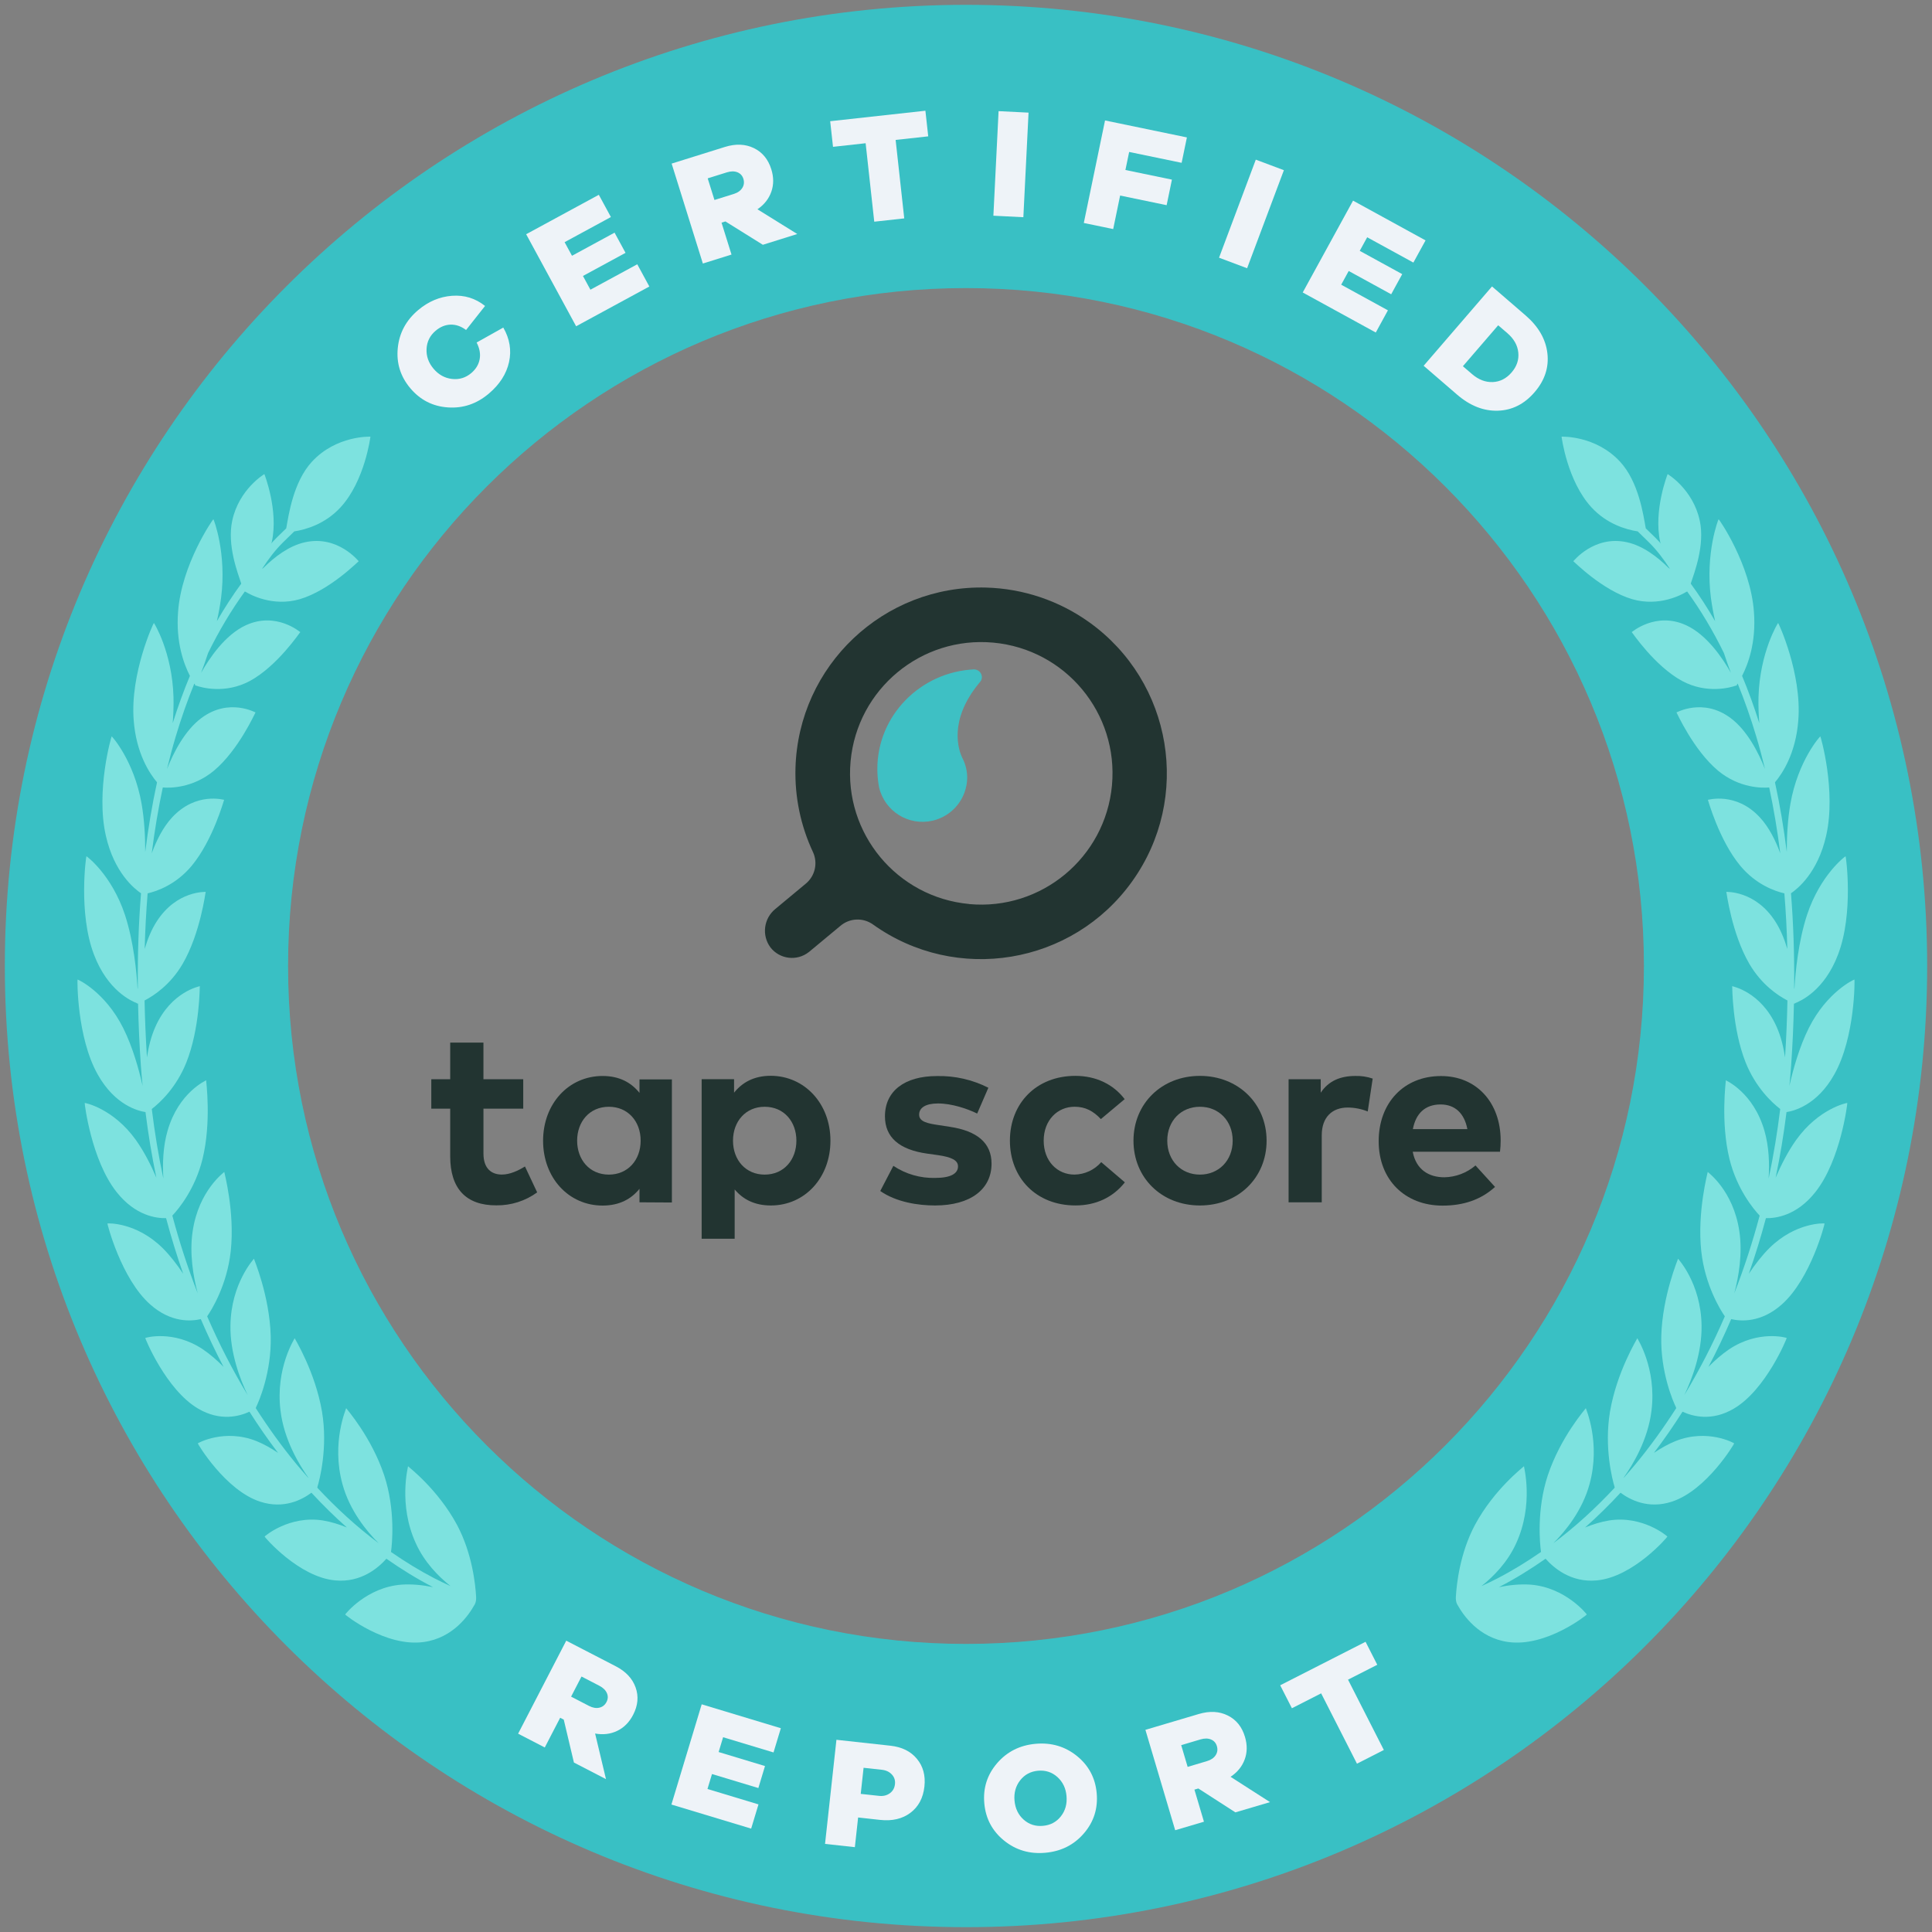 <?xml version="1.0" encoding="utf-8"?>
<!-- Generator: Adobe Illustrator 26.2.1, SVG Export Plug-In . SVG Version: 6.00 Build 0)  -->
<svg version="1.1" id="Capa_1" xmlns="http://www.w3.org/2000/svg" xmlns:xlink="http://www.w3.org/1999/xlink" x="0px" y="0px"
	 viewBox="0 0 800 800" style="enable-background:new 0 0 800 800;" xml:space="preserve">
<rect x="0" y="0" width="800" height="800" fill="#808080" stroke="none"/>
<style type="text/css">
	.st0{fill:#39C0C4;}
	.st1{fill:#223431;}
	.st2{fill:#3EC0C4;}
	.st3{fill:none;}
	.st4{fill:#7DE2DF;}
	.st5{fill:#EEF3F8;}
	.st6{fill:#D4CEC3;}
	.st7{fill:#F2F0EE;}
	.st8{fill:#F47E52;}
	.st9{fill:#F5C351;}
	.st10{fill:#4D97AE;}
	.st11{fill:#FFFFFF;}
	.st12{fill:#EFF4F7;}
	.st13{fill:#AADAE0;}
</style>
<g>
	<path class="st0" d="M400,2C180.19,2,2,180.19,2,400s178.19,398,398,398s398-178.19,398-398S619.81,2,400,2z M400,680.71
		c-155.03,0-280.71-125.68-280.71-280.71S244.97,119.29,400,119.29S680.71,244.97,680.71,400S555.03,680.71,400,680.71z"/>
	<g id="Layer_2_00000048499419015686730040000009059022156716986046_">
		<g id="Layer_1-2_00000152976696675729296280000011700769357912790196_">
			<path class="st1" d="M408.37,243.3c-42.46-1.16-77.81,32.31-78.98,74.77c-0.33,12,2.16,23.92,7.26,34.79
				c2.08,4.54,0.84,9.9-3.02,13.07l-12.55,10.43c-4.85,3.91-5.76,10.95-2.05,15.95c3.84,4.91,10.93,5.79,15.85,1.95
				c0.08-0.06,0.15-0.12,0.23-0.18l12.92-10.73c3.82-3.23,9.34-3.46,13.42-0.57c34.55,24.73,82.61,16.76,107.34-17.8
				s16.76-82.61-17.79-107.34C438.53,248.72,423.69,243.73,408.37,243.3z M401.33,374.33c-29.89-2.76-51.88-29.22-49.12-59.11
				c2.76-29.89,29.22-51.88,59.11-49.12c29.89,2.76,51.88,29.22,49.12,59.11c0,0.01,0,0.02,0,0.03
				c-2.79,29.87-29.23,51.84-59.1,49.12V374.33z"/>
			<path class="st2" d="M406.58,280.43c-0.01-1.81-1.49-3.27-3.3-3.25c-0.02,0-0.04,0-0.06,0c-22.13,1.12-39.93,19.11-39.93,41.2
				c0,2.1,0.16,4.2,0.48,6.28c0.07,0.45,0.16,0.88,0.23,1.33c2.31,9.95,12.24,16.14,22.19,13.83c8.27-1.92,14.17-9.22,14.31-17.71
				c0-2.71-0.61-5.38-1.79-7.83l0,0l-0.3-0.58c-1.31-2.77-5.97-15.2,7.12-30.97c0.17-0.17,0.32-0.35,0.45-0.55l0,0l0,0
				C406.36,281.67,406.56,281.06,406.58,280.43z"/>
			<path class="st1" d="M200.19,459.06v18.61c0,6.32,3.42,8.69,7.62,8.69c3.35,0,6.79-1.63,9.57-3.35l5.05,10.73
				c-4.9,3.56-10.82,5.44-16.88,5.37c-12.68,0.06-19.13-7.04-19.13-20.3v-19.74h-7.83v-12.19h7.83v-15.15h13.76v15.15h16.48v12.19
				H200.19z"/>
			<path class="st1" d="M264.8,497.85v-5.59c-3.35,4.16-8.26,6.94-15.26,6.94c-14.1,0-24.66-11.51-24.66-26.83
				s10.56-26.83,24.66-26.83c7,0,11.89,2.78,15.26,7v-5.59h13.42v50.98L264.8,497.85z M238.98,472.33c0,7.83,5.1,14.05,13.15,14.05
				c7.83,0,13.15-6,13.15-14.05s-5.31-14.04-13.15-14.04C244.02,458.29,238.98,464.55,238.98,472.33z"/>
			<path class="st1" d="M343.87,472.33c0,15.32-10.58,26.83-24.67,26.83c-6.89,0-11.62-2.63-14.99-6.63v20.41h-13.67v-66.07h13.42
				v5.59c3.35-4.21,8.21-7,15.2-7C333.19,445.51,343.87,457.02,343.87,472.33z M303.52,472.33c0,8.05,5.31,14.05,13.1,14.05
				c8.09,0,13.15-6.26,13.15-14.05s-5.05-14.04-13.15-14.04C308.83,458.29,303.52,464.29,303.52,472.33z"/>
			<path class="st1" d="M388.42,456.92c-5.25,0-7.83,1.84-7.83,4.63c0,3,3.68,3.68,8.32,4.36l4.47,0.69
				c11.1,1.68,17.2,6.57,17.2,15.25c0,10.52-8.63,17.31-23.41,17.31c-6.94,0-16.04-1.36-22.67-5.99l5.42-10.42
				c5.13,3.42,11.19,5.17,17.35,5c6.37,0,9.42-1.79,9.42-4.78c0-2.47-2.53-3.85-8.47-4.68l-4.16-0.58
				c-11.73-1.62-17.62-6.79-17.62-15.46c0-10.46,8.1-16.68,21.52-16.68c7.39-0.17,14.7,1.5,21.3,4.84l-4.63,10.69
				C400.63,459.13,394.15,456.92,388.42,456.92z"/>
			<path class="st1" d="M465.7,455.13l-9.85,8.26c-3.16-3.35-6.42-5.11-10.89-5.11c-7.11,0-12.79,5.59-12.79,14.04
				s5.59,14.05,12.73,14.05c4.26-0.06,8.3-1.94,11.1-5.15l9.78,8.36c-4.84,6.15-11.88,9.57-20.46,9.57
				c-16.25,0-27.14-11.41-27.14-26.83s10.89-26.83,27.14-26.83C453.87,445.51,461.03,449,465.7,455.13z"/>
			<path class="st1" d="M524.47,472.33c0,15.36-11.73,26.83-27.61,26.83s-27.51-11.47-27.51-26.83s11.68-26.83,27.51-26.83
				C512.69,445.5,524.47,456.98,524.47,472.33z M483.34,472.33c0,8.26,5.78,14.05,13.52,14.05s13.57-5.79,13.57-14.05
				s-5.79-14.04-13.57-14.04S483.34,464.08,483.34,472.33z"/>
			<path class="st1" d="M568.4,446.62l-2.05,13.62c-2.64-1.07-5.46-1.62-8.31-1.63c-6.32,0-10.73,3.9-10.73,11.47v27.78h-13.73
				v-50.98h13.3v5.59c3.21-4.84,8.05-6.94,14.35-6.94C563.68,445.46,566.1,445.83,568.4,446.62z"/>
			<path class="st1" d="M621.39,472.28c0,1.55-0.09,3.09-0.27,4.63h-36.14c1.38,7.37,6.63,10.58,13.1,10.58
				c4.73-0.09,9.29-1.82,12.89-4.9l8.09,8.89c-5.85,5.32-13.1,7.74-21.72,7.74c-15.57,0-26.46-10.68-26.46-26.66
				c0-15.99,10.52-26.99,25.77-26.99C611.24,445.51,621.39,456.4,621.39,472.28z M585.04,467.54h22.57
				c-1.26-6.57-5.15-10.21-11.1-10.21C590,457.34,586.24,461.18,585.04,467.54z"/>
		</g>
	</g>
	<g>
		<g>
			<circle class="st3" cx="401.89" cy="399.93" r="310.63"/>
			<path class="st5" d="M198.62,148.73c0.4-2.2-0.02-4.5-1.26-6.9l11.04-6.19c2.67,4.63,3.46,9.4,2.38,14.3
				c-1.09,4.9-3.89,9.26-8.4,13.07c-5.01,4.23-10.65,6.13-16.92,5.69c-6.27-0.43-11.45-3.08-15.54-7.92
				c-4.09-4.85-5.83-10.4-5.21-16.65c0.62-6.26,3.43-11.5,8.44-15.73c4.22-3.56,8.89-5.54,14.02-5.92
				c5.13-0.38,9.69,1.02,13.68,4.21l-7.86,9.95c-2.1-1.56-4.25-2.29-6.45-2.22c-2.2,0.08-4.25,0.92-6.16,2.54
				c-2.34,1.98-3.59,4.47-3.75,7.49c-0.16,3.02,0.8,5.76,2.89,8.23c2.09,2.47,4.63,3.88,7.64,4.23c3,0.34,5.67-0.47,8.01-2.45
				C197.06,152.84,198.22,150.93,198.62,148.73z"/>
			<path class="st5" d="M268.88,118.64l-30.32,16.46l-20.69-38.11l30.09-16.33l5,9.21l-19.17,10.41l3.06,5.63l17.63-9.57l4.54,8.36
				l-17.63,9.57l3.09,5.69l19.4-10.53L268.88,118.64z"/>
			<path class="st5" d="M315.88,101.36l-15.5-9.67l-1.61,0.5l4.13,13.22l-11.86,3.71l-12.93-41.38l22.05-6.89
				c4.45-1.39,8.44-1.24,11.97,0.46c3.54,1.7,5.95,4.63,7.25,8.78c1.03,3.29,1.03,6.4,0,9.32c-1.03,2.92-2.94,5.34-5.74,7.25
				l16.49,10.24L315.88,101.36z M303.81,80.32c1.65-0.51,2.83-1.35,3.56-2.5c0.72-1.15,0.87-2.41,0.45-3.77
				c-0.41-1.32-1.24-2.22-2.48-2.72c-1.24-0.49-2.68-0.48-4.33,0.03l-7.97,2.49l2.8,8.96L303.81,80.32z"/>
			<path class="st5" d="M370.86,57.94l3.57,32.49l-12.42,1.37l-3.57-32.49l-13.51,1.49l-1.17-10.61l39.43-4.34l1.17,10.61
				L370.86,57.94z"/>
			<path class="st5" d="M411.34,89.32l2.15-43.3l12.41,0.62l-2.15,43.3L411.34,89.32z"/>
			<path class="st5" d="M466.01,70.39l19.26,3.99l-2.19,10.58l-19.26-3.99l-2.87,13.88l-12.17-2.52l8.79-42.45l33.9,7.02
				l-2.18,10.52l-21.73-4.5L466.01,70.39z"/>
			<path class="st5" d="M504.78,106.71L520,66.11l11.63,4.36l-15.23,40.6L504.78,106.71z"/>
			<path class="st5" d="M569.68,137.69l-30.25-16.58l20.84-38.03l30.02,16.46l-5.04,9.19l-19.13-10.48l-3.08,5.62l17.59,9.64
				l-4.57,8.34l-17.59-9.64l-3.11,5.68l19.35,10.61L569.68,137.69z"/>
			<path class="st5" d="M631.68,130.58c5.36,4.62,8.38,9.86,9.06,15.71c0.68,5.85-1.09,11.23-5.32,16.13
				c-4.22,4.9-9.28,7.45-15.17,7.64c-5.89,0.19-11.52-2.02-16.88-6.64l-13.87-11.96l28.31-32.85L631.68,130.58z M609.53,154.89
				c2.71,2.34,5.58,3.44,8.6,3.31c3.02-0.13,5.61-1.46,7.78-3.97s3.1-5.28,2.78-8.28c-0.31-3.01-1.83-5.68-4.54-8.01l-3.78-3.25
				l-14.62,16.96L609.53,154.89z"/>
		</g>
		<g>
			<g>
				<path class="st5" d="M237.65,729.83l-4.21-17.77l-1.49-0.77l-6.37,12.3l-11.04-5.71l19.93-38.51L255,689.98
					c4.14,2.14,6.87,5.06,8.19,8.75c1.32,3.69,0.98,7.48-1.03,11.35c-1.59,3.07-3.77,5.27-6.56,6.62s-5.85,1.72-9.18,1.12
					l4.51,18.88L237.65,729.83z M243.89,706.38c1.53,0.79,2.96,1.04,4.29,0.73c1.33-0.31,2.32-1.1,2.97-2.36
					c0.63-1.23,0.69-2.45,0.15-3.67c-0.53-1.22-1.57-2.23-3.1-3.03l-7.41-3.84l-4.31,8.33L243.89,706.38z"/>
				<path class="st5" d="M311.04,757.19l-33.02-9.97l12.54-41.5l32.77,9.9l-3.03,10.03l-20.88-6.3l-1.85,6.13l19.2,5.8l-2.75,9.11
					l-19.2-5.8l-1.87,6.19l21.12,6.38L311.04,757.19z"/>
				<path class="st5" d="M368.69,722.86c4.76,0.52,8.43,2.33,10.99,5.44c2.57,3.1,3.6,6.93,3.1,11.47
					c-0.52,4.72-2.44,8.34-5.78,10.86c-3.34,2.52-7.54,3.5-12.6,2.95l-9.07-1l-1.35,12.29l-12.35-1.35l4.72-43.11L368.69,722.86z
					 M364,743.63c1.71,0.19,3.2-0.17,4.45-1.07c1.25-0.9,1.96-2.17,2.14-3.8c0.17-1.54-0.26-2.87-1.29-3.98
					c-1.03-1.11-2.4-1.76-4.12-1.95l-7.59-0.83l-1.18,10.81L364,743.63z"/>
				<path class="st5" d="M445.95,727.13c4.88,3.96,7.61,9.1,8.17,15.41s-1.2,11.86-5.3,16.62c-4.1,4.76-9.41,7.44-15.95,8.03
					c-6.53,0.59-12.24-1.1-17.12-5.06c-4.88-3.96-7.61-9.1-8.17-15.41c-0.57-6.32,1.2-11.86,5.3-16.62
					c4.1-4.76,9.41-7.44,15.95-8.03C435.36,721.49,441.06,723.18,445.95,727.13z M439.29,752.1c1.85-2.35,2.62-5.16,2.33-8.43
					c-0.29-3.22-1.55-5.84-3.79-7.85c-2.24-2.01-4.9-2.87-8-2.6c-3.09,0.28-5.56,1.61-7.41,3.98c-1.84,2.37-2.62,5.17-2.33,8.4
					c0.29,3.26,1.56,5.89,3.79,7.88c2.24,1.99,4.9,2.84,7.99,2.56C434.97,755.77,437.44,754.45,439.29,752.1z"/>
				<path class="st5" d="M511.55,750.46l-15.35-9.89l-1.61,0.48l3.94,13.28l-11.91,3.53l-12.33-41.57l22.15-6.57
					c4.47-1.32,8.46-1.11,11.97,0.64c3.51,1.75,5.89,4.71,7.12,8.89c0.98,3.31,0.94,6.42-0.14,9.32c-1.07,2.9-3.02,5.29-5.84,7.17
					l16.34,10.48L511.55,750.46z M499.79,729.24c1.65-0.49,2.85-1.31,3.59-2.45c0.74-1.14,0.91-2.4,0.5-3.76
					c-0.39-1.32-1.2-2.24-2.44-2.75c-1.23-0.51-2.68-0.52-4.33-0.03l-8,2.38l2.67,9L499.79,729.24z"/>
				<path class="st5" d="M558.19,695.51l14.83,29.12l-11.13,5.67l-14.83-29.12l-12.11,6.17l-4.85-9.51l35.35-18.01l4.85,9.52
					L558.19,695.51z"/>
			</g>
		</g>
		<g>
			<path class="st4" d="M703.83,215.56c2.21,10.21-2.28,21.69-3.75,26.16c0.01,0.05,0.03,0.09,0.05,0.13
				c-0.08,0.11-0.13,0.23-0.18,0.35c-0.05,0.04-0.11,0.05-0.16,0.1c-0.02,0.02-0.04,0.04-0.05,0.06c0,0-0.01,0.01-0.01,0.01
				c-0.09,0.12-0.19,0.24-0.28,0.36c-0.11-0.16-0.24-0.32-0.44-0.44c-0.09-0.06-0.17-0.06-0.25-0.1c0-0.01-0.01-0.03-0.01-0.04
				c-3.18-2.5-9.27-8.35-11.32-17.83c-2.82-13.05,3.1-28.01,3.1-28.01S701.01,202.51,703.83,215.56z"/>
			<path class="st4" d="M610.74,631.45c7.98-14.87,20.26-24.15,20.3-24.31c-0.12-0.04,4.22,15.74-3.26,31.98
				c-3.52,7.74-9.25,13.6-14.33,17.64c2.23-1.02,4.45-2.06,6.66-3.21c6.16-3.19,12.14-6.87,17.99-10.92
				c-0.48-3.26-1.88-17.47,2.79-31.66c5.33-16.02,15.74-27.71,15.77-27.87c-0.11-0.01,6.29,14.2,1.53,31.46
				c-2.98,10.97-10.1,19.6-14.98,24.45c8.91-6.66,17.39-14.38,25.45-23.03c0-0.01-0.01-0.02-0.01-0.03c-0.1-0.1-0.17-0.16-0.17-0.15
				c0.01,0,0.06-0.05,0.09-0.09c-0.89-2.84-4.4-16.28-1.91-31.14c2.82-16.61,11.32-30.28,11.32-30.44
				c-0.1,0.01,8.05,12.27,5.87,29.98c-1.43,11.96-7.67,22.37-11.65,27.92c0.15-0.15,0.31-0.31,0.48-0.46
				c1.59-1.81,3.19-3.61,4.74-5.5c5.96-7.23,11.51-14.95,16.69-23.03c-0.08-0.05-0.13-0.08-0.13-0.07c0,0,0.05-0.07,0.07-0.1
				c-1.26-2.53-6.53-14.69-6.15-29.61c0.46-16.69,6.97-31.9,6.95-32.06c-0.09,0.03,9.48,10.03,9.73,27.65
				c0.19,11.4-4.05,22.42-7.14,28.83c6.24-10.3,11.84-21.21,16.78-32.62c-1.82-2.59-8.24-12.92-9.77-27.02
				c-1.74-16.28,2.72-32.61,2.68-32.77c-0.09,0.05,10.59,7.53,13.1,24.6c1.37,9.13-0.25,18.68-2.09,25.64
				c4.05-10.37,7.56-21.11,10.5-32.16c-2.67-2.81-9.44-11.04-12.5-23.42c-3.78-15.44-1.44-32.46-1.5-32.61
				c-0.08,0.06,11.36,4.87,15.98,20.92c1.88,6.48,2.12,13.59,1.73,19.79c2.02-9.43,3.6-19.06,4.8-28.82
				c-3.43-2.64-10.16-8.89-14.31-19.25c-5.65-14.21-5.51-31.49-5.58-31.62c-0.07,0.08,11.79,2.09,18.36,16.74
				c1.79,3.98,2.88,8.4,3.53,12.75c0.51-8,0.84-15.85,0.99-23.55c-3.9-2.01-10.7-6.53-15.75-15.13
				c-7.36-12.63-9.47-29.74-9.56-29.85c-0.06,0.09,11.87-0.72,20.22,12.16c2.23,3.43,3.85,7.43,5.04,11.47
				c-0.2-7.85-0.61-15.52-1.22-23.01c-3.88-0.88-11.73-3.6-18.24-11.4c-8.89-10.74-13.33-27.24-13.44-27.33
				c-0.05,0.1,11.59-3.5,21.55,7.29c3.77,4.07,6.5,9.57,8.43,14.86c-1.18-9.42-2.71-18.51-4.58-27.27
				c-2.72,0.26-12.37,0.38-21.19-6.96c-10.25-8.59-17.07-24.04-17.21-24.11c-0.04,0.11,10.95-6.17,22.34,2.27
				c6.95,5.12,11.69,14.52,14.32,21.17c-1.12-4.65-2.34-9.21-3.67-13.65c-2.27-7.59-4.82-14.84-7.65-21.75
				c-0.12,0.19-0.24,0.36-0.33,0.49c0.04,0.1,0.07,0.18,0.06,0.18c0,0.01-0.11,0.05-0.26,0.11c-0.08,0.12-0.14,0.2-0.13,0.2
				c0-0.01-0.03-0.08-0.05-0.13c-2.12,0.78-12.03,3.6-22.3-1.92c-11.42-6.21-20.71-20.18-20.86-20.23
				c-0.03,0.11,9.94-8.67,22.58-2.82c8.55,3.93,15.12,13.69,18.5,19.72c-0.85-2.23-1.87-5.03-2.92-8.27
				c-4.52-9.2-9.6-17.72-15.24-25.5c-0.06,0.14-0.1,0.23-0.09,0.23c0-0.01-0.04-0.08-0.07-0.12c-1.98,1.26-11.38,6.37-22.55,3.13
				c-12.42-3.66-24.22-15.7-24.4-15.72c-0.02,0.12,8.56-10.92,22.26-7.85c6.63,1.46,12.67,6.13,17.18,10.61l0.57,0.4
				c-2.57-3.95-5.38-7.73-8.69-10.98c-1.54-1.51-3.1-3.01-4.64-4.53c-5.01-0.79-12.84-3.11-19.14-9.94
				c-10.11-10.95-12.4-29.29-12.4-29.29s14.09-0.6,24.2,10.34c7.79,8.43,9.67,22.16,10.67,27.63c1.32,1.28,2.64,2.56,3.95,3.85
				c4.49,4.45,8.08,10,11.4,15.48c0.28,0.46,0.29,0.9,0.15,1.28l2.97,2.07c3.65,4.96,7.06,10.23,10.25,15.76
				c-0.7-3.13-1.31-6.38-1.75-9.65c-2.38-18.64,3.08-32.58,3.19-32.57c0.05-0.22,13.24,18.66,14.63,38.44
				c0.95,12.57-2.41,21.57-4.91,26.42c2.61,6.24,4.97,12.78,7.12,19.57c-0.27-3.53-0.41-7.19-0.32-10.82
				c0.53-18.49,8.02-30.67,8.12-30.65c0.07-0.21,9.9,20.86,8.36,40.3c-1.04,13.75-6.59,22.03-9.66,25.68
				c2.01,9.25,3.64,18.87,4.89,28.84c-0.02-6.17,0.33-13.25,1.51-20.03c3.15-17.81,12.28-27.89,12.37-27.84
				c0.09-0.19,6.64,22.45,2.44,41.04c-3.45,15.49-11.98,22.16-14.58,23.94c0.99,12.46,1.43,25.41,1.32,38.84
				c0.03,0.34,0.05,0.67,0.08,0.99c0.42-7.2,1.62-19.81,5.25-30.89c5.51-16.66,15.88-24.34,15.96-24.28
				c0.1-0.18,3.46,23.45-3.12,40.69c-5.7,15.05-15.63,19.33-17.88,20.19c-0.01,0.1-0.01,0.19-0.02,0.18
				c-0.01,0.01-0.11-0.02-0.26-0.07c-0.05,0.02-0.08,0.03-0.11,0.05c-0.18,8.38-0.55,16.92-1.16,25.66
				c-0.19,2.81-0.46,5.59-0.72,8.38c1.57-6.97,4.12-16.11,8.04-23.96c7.58-15.08,18.83-20.15,18.9-20.07
				c0.12-0.16,0.35,23.85-8.34,39.29c-7.18,12.84-16.86,15.14-19.79,15.6c-1.15,9.19-2.64,18.27-4.51,27.17
				c2.23-5.19,5.07-10.82,8.49-15.62c9.39-13.11,21.13-15.42,21.19-15.33c0.13-0.13-2.69,23.65-13.21,36.89
				c-7.87,9.97-16.69,10.9-20.49,10.81c-2.09,7.84-4.45,15.52-7.09,23.04c2.49-3.74,5.36-7.51,8.53-10.66
				c10.93-10.79,22.8-10.28,22.85-10.17c0.15-0.1-5.65,22.84-17.74,33.54c-8.55,7.6-16.88,6.99-20.93,6.06
				c-2.91,6.77-6.04,13.36-9.41,19.76c2.62-2.66,5.5-5.19,8.52-7.24c12.21-8.17,23.85-4.82,23.88-4.71
				c0.16-0.07-8.54,21.44-21.93,29.27c-9.21,5.42-17.2,3.12-21.21,1.25c-3.74,5.89-7.69,11.59-11.84,17.05
				c2.83-1.9,5.84-3.63,8.92-4.87c13.24-5.29,24.28,0.82,24.31,0.94c0.18-0.04-11.35,19.43-25.8,24.13
				c-9.88,3.24-17.49-0.88-21.26-3.7c-4.74,5.14-9.63,9.93-14.67,14.39c3.2-1.29,6.58-2.36,9.93-2.9
				c14.01-2.19,24.12,6.55,24.14,6.67c0.19,0-14.09,16.82-29.33,18.16c-10.7,0.97-17.85-5.31-21.11-8.99
				c-6.16,4.32-12.48,8.23-18.99,11.6c-0.11,0.06-0.23,0.11-0.35,0.17c4.2-0.84,8.7-1.34,13.03-1.04
				c14.53,1.08,23.37,12.24,23.38,12.36c0.21,0.04-16.76,13.62-32.54,11.4c-12.22-1.68-18.67-11.22-20.91-15.23
				c0,0-0.9-1.1-0.77-3.46C603.13,656.03,604.49,643.17,610.74,631.45z"/>
		</g>
		<g>
			<path class="st4" d="M96.17,215.56c-2.21,10.21,2.28,21.69,3.75,26.16c-0.01,0.05-0.03,0.09-0.05,0.13
				c0.08,0.11,0.13,0.23,0.18,0.35c0.05,0.04,0.11,0.05,0.16,0.1c0.02,0.02,0.04,0.04,0.05,0.06c0,0,0.01,0.01,0.01,0.01
				c0.09,0.12,0.19,0.24,0.28,0.36c0.11-0.16,0.24-0.32,0.44-0.44c0.09-0.06,0.17-0.06,0.25-0.1c0-0.01,0.01-0.03,0.01-0.04
				c3.18-2.5,9.27-8.35,11.32-17.83c2.82-13.05-3.1-28.01-3.1-28.01S98.99,202.51,96.17,215.56z"/>
			<path class="st4" d="M189.26,631.45c-7.98-14.87-20.26-24.15-20.3-24.31c0.12-0.04-4.22,15.74,3.26,31.98
				c3.52,7.74,9.25,13.6,14.33,17.64c-2.23-1.02-4.45-2.06-6.66-3.21c-6.16-3.19-12.14-6.87-17.99-10.92
				c0.48-3.26,1.88-17.47-2.79-31.66c-5.33-16.02-15.74-27.71-15.77-27.87c0.11-0.01-6.29,14.2-1.53,31.46
				c2.98,10.97,10.1,19.6,14.98,24.45c-8.91-6.66-17.39-14.38-25.45-23.03c0-0.01,0.01-0.02,0.01-0.03c0.1-0.1,0.17-0.16,0.17-0.15
				c-0.01,0-0.06-0.05-0.09-0.09c0.89-2.84,4.4-16.28,1.91-31.14c-2.82-16.61-11.32-30.28-11.32-30.44
				c0.1,0.01-8.05,12.27-5.87,29.98c1.43,11.96,7.67,22.37,11.65,27.92c-0.16-0.15-0.31-0.31-0.48-0.46
				c-1.59-1.81-3.19-3.61-4.74-5.5c-5.96-7.23-11.51-14.95-16.69-23.03c0.08-0.05,0.13-0.08,0.13-0.07c0,0-0.05-0.07-0.07-0.1
				c1.26-2.53,6.53-14.69,6.15-29.61c-0.46-16.69-6.97-31.9-6.95-32.06c0.09,0.03-9.48,10.03-9.73,27.65
				c-0.19,11.4,4.05,22.42,7.14,28.83c-6.24-10.3-11.84-21.21-16.78-32.62c1.82-2.59,8.24-12.92,9.77-27.02
				c1.74-16.28-2.72-32.61-2.68-32.77c0.09,0.05-10.59,7.53-13.1,24.6c-1.37,9.13,0.25,18.68,2.09,25.64
				c-4.05-10.37-7.56-21.11-10.5-32.16c2.67-2.81,9.44-11.04,12.5-23.42c3.78-15.44,1.44-32.46,1.5-32.61
				c0.08,0.06-11.36,4.87-15.98,20.92c-1.88,6.48-2.12,13.59-1.73,19.79c-2.02-9.43-3.6-19.06-4.8-28.82
				c3.43-2.64,10.16-8.89,14.31-19.25c5.65-14.21,5.51-31.49,5.58-31.62c0.07,0.08-11.79,2.09-18.36,16.74
				c-1.79,3.98-2.88,8.4-3.53,12.75c-0.51-8-0.84-15.85-0.99-23.55c3.9-2.01,10.7-6.53,15.75-15.13
				c7.36-12.63,9.47-29.74,9.56-29.85c0.06,0.09-11.87-0.72-20.22,12.16c-2.23,3.43-3.85,7.43-5.04,11.47
				c0.2-7.85,0.61-15.52,1.22-23.01c3.88-0.88,11.73-3.6,18.24-11.4c8.89-10.74,13.33-27.24,13.44-27.33
				c0.05,0.1-11.59-3.5-21.55,7.29c-3.77,4.07-6.5,9.57-8.43,14.86c1.18-9.42,2.71-18.51,4.58-27.27
				c2.72,0.26,12.37,0.38,21.19-6.96c10.25-8.59,17.07-24.04,17.21-24.11c0.04,0.11-10.95-6.17-22.34,2.27
				c-6.95,5.12-11.69,14.52-14.32,21.17c1.12-4.65,2.34-9.21,3.67-13.65c2.27-7.59,4.82-14.84,7.65-21.75
				c0.12,0.19,0.24,0.36,0.33,0.49c-0.04,0.1-0.07,0.18-0.06,0.18c0,0.01,0.11,0.05,0.26,0.11c0.08,0.12,0.14,0.2,0.13,0.2
				c0-0.01,0.03-0.08,0.05-0.13c2.12,0.78,12.03,3.6,22.3-1.92c11.42-6.21,20.71-20.18,20.86-20.23c0.03,0.11-9.94-8.67-22.58-2.82
				c-8.55,3.93-15.12,13.69-18.5,19.72c0.85-2.23,1.87-5.03,2.92-8.27c4.52-9.2,9.6-17.72,15.24-25.5c0.06,0.14,0.1,0.23,0.09,0.23
				c0-0.01,0.04-0.08,0.07-0.12c1.98,1.26,11.38,6.37,22.55,3.13c12.42-3.66,24.22-15.7,24.4-15.72c0.02,0.12-8.56-10.92-22.26-7.85
				c-6.63,1.46-12.67,6.13-17.18,10.61l-0.57,0.4c2.57-3.95,5.38-7.73,8.69-10.98c1.54-1.51,3.1-3.01,4.64-4.53
				c5.01-0.79,12.84-3.11,19.14-9.94c10.11-10.95,12.4-29.29,12.4-29.29s-14.09-0.6-24.2,10.34c-7.79,8.43-9.67,22.16-10.67,27.63
				c-1.32,1.28-2.64,2.56-3.95,3.85c-4.49,4.45-8.08,10-11.4,15.48c-0.28,0.46-0.29,0.9-0.15,1.28l-2.97,2.07
				c-3.65,4.96-7.06,10.23-10.25,15.76c0.7-3.13,1.31-6.38,1.75-9.65c2.38-18.64-3.08-32.58-3.19-32.57
				c-0.05-0.22-13.24,18.66-14.63,38.44c-0.95,12.57,2.41,21.57,4.91,26.42c-2.61,6.24-4.97,12.78-7.12,19.57
				c0.27-3.53,0.41-7.19,0.32-10.82c-0.53-18.49-8.02-30.67-8.12-30.65c-0.07-0.21-9.9,20.86-8.36,40.3
				c1.04,13.75,6.59,22.03,9.66,25.68c-2.01,9.25-3.64,18.87-4.89,28.84c0.02-6.17-0.33-13.25-1.51-20.03
				c-3.15-17.81-12.28-27.89-12.37-27.84c-0.09-0.19-6.64,22.45-2.44,41.04c3.45,15.49,11.98,22.16,14.58,23.94
				c-0.99,12.46-1.43,25.41-1.32,38.84c-0.03,0.34-0.05,0.67-0.08,0.99c-0.42-7.2-1.62-19.81-5.25-30.89
				c-5.51-16.66-15.88-24.34-15.96-24.28c-0.1-0.18-3.46,23.45,3.12,40.69c5.7,15.05,15.63,19.33,17.88,20.19
				c0.01,0.1,0.01,0.19,0.02,0.18c0.01,0.01,0.11-0.02,0.26-0.07c0.05,0.02,0.08,0.03,0.11,0.05c0.18,8.38,0.55,16.92,1.16,25.66
				c0.19,2.81,0.46,5.59,0.72,8.38c-1.57-6.97-4.12-16.11-8.04-23.96c-7.58-15.08-18.83-20.15-18.9-20.07
				c-0.12-0.16-0.35,23.85,8.34,39.29c7.18,12.84,16.86,15.14,19.79,15.6c1.15,9.19,2.64,18.27,4.51,27.17
				c-2.23-5.19-5.07-10.82-8.49-15.62c-9.39-13.11-21.13-15.42-21.19-15.33c-0.13-0.13,2.69,23.65,13.21,36.89
				c7.87,9.97,16.69,10.9,20.49,10.81c2.09,7.84,4.45,15.52,7.09,23.04c-2.49-3.74-5.36-7.51-8.53-10.66
				c-10.93-10.79-22.8-10.28-22.85-10.17c-0.15-0.1,5.65,22.84,17.74,33.54c8.55,7.6,16.88,6.99,20.93,6.06
				c2.91,6.77,6.04,13.36,9.41,19.76c-2.62-2.66-5.5-5.19-8.53-7.24c-12.21-8.17-23.85-4.82-23.88-4.71
				c-0.16-0.07,8.54,21.44,21.93,29.27c9.21,5.42,17.2,3.12,21.21,1.25c3.74,5.89,7.69,11.59,11.84,17.05
				c-2.83-1.9-5.84-3.63-8.92-4.87c-13.24-5.29-24.28,0.82-24.31,0.94c-0.18-0.04,11.35,19.43,25.8,24.13
				c9.88,3.24,17.49-0.88,21.26-3.7c4.74,5.14,9.63,9.93,14.67,14.39c-3.2-1.29-6.58-2.36-9.93-2.9
				c-14.01-2.19-24.12,6.55-24.14,6.67c-0.19,0,14.09,16.82,29.33,18.16c10.7,0.97,17.85-5.31,21.11-8.99
				c6.16,4.32,12.48,8.23,18.99,11.6c0.11,0.06,0.23,0.11,0.35,0.17c-4.2-0.84-8.7-1.34-13.03-1.04
				c-14.53,1.08-23.37,12.24-23.38,12.36c-0.21,0.04,16.76,13.62,32.54,11.4c12.22-1.68,18.67-11.22,20.91-15.23
				c0,0,0.9-1.1,0.77-3.46C196.87,656.03,195.51,643.17,189.26,631.45z"/>
		</g>
	</g>
</g>
</svg>
